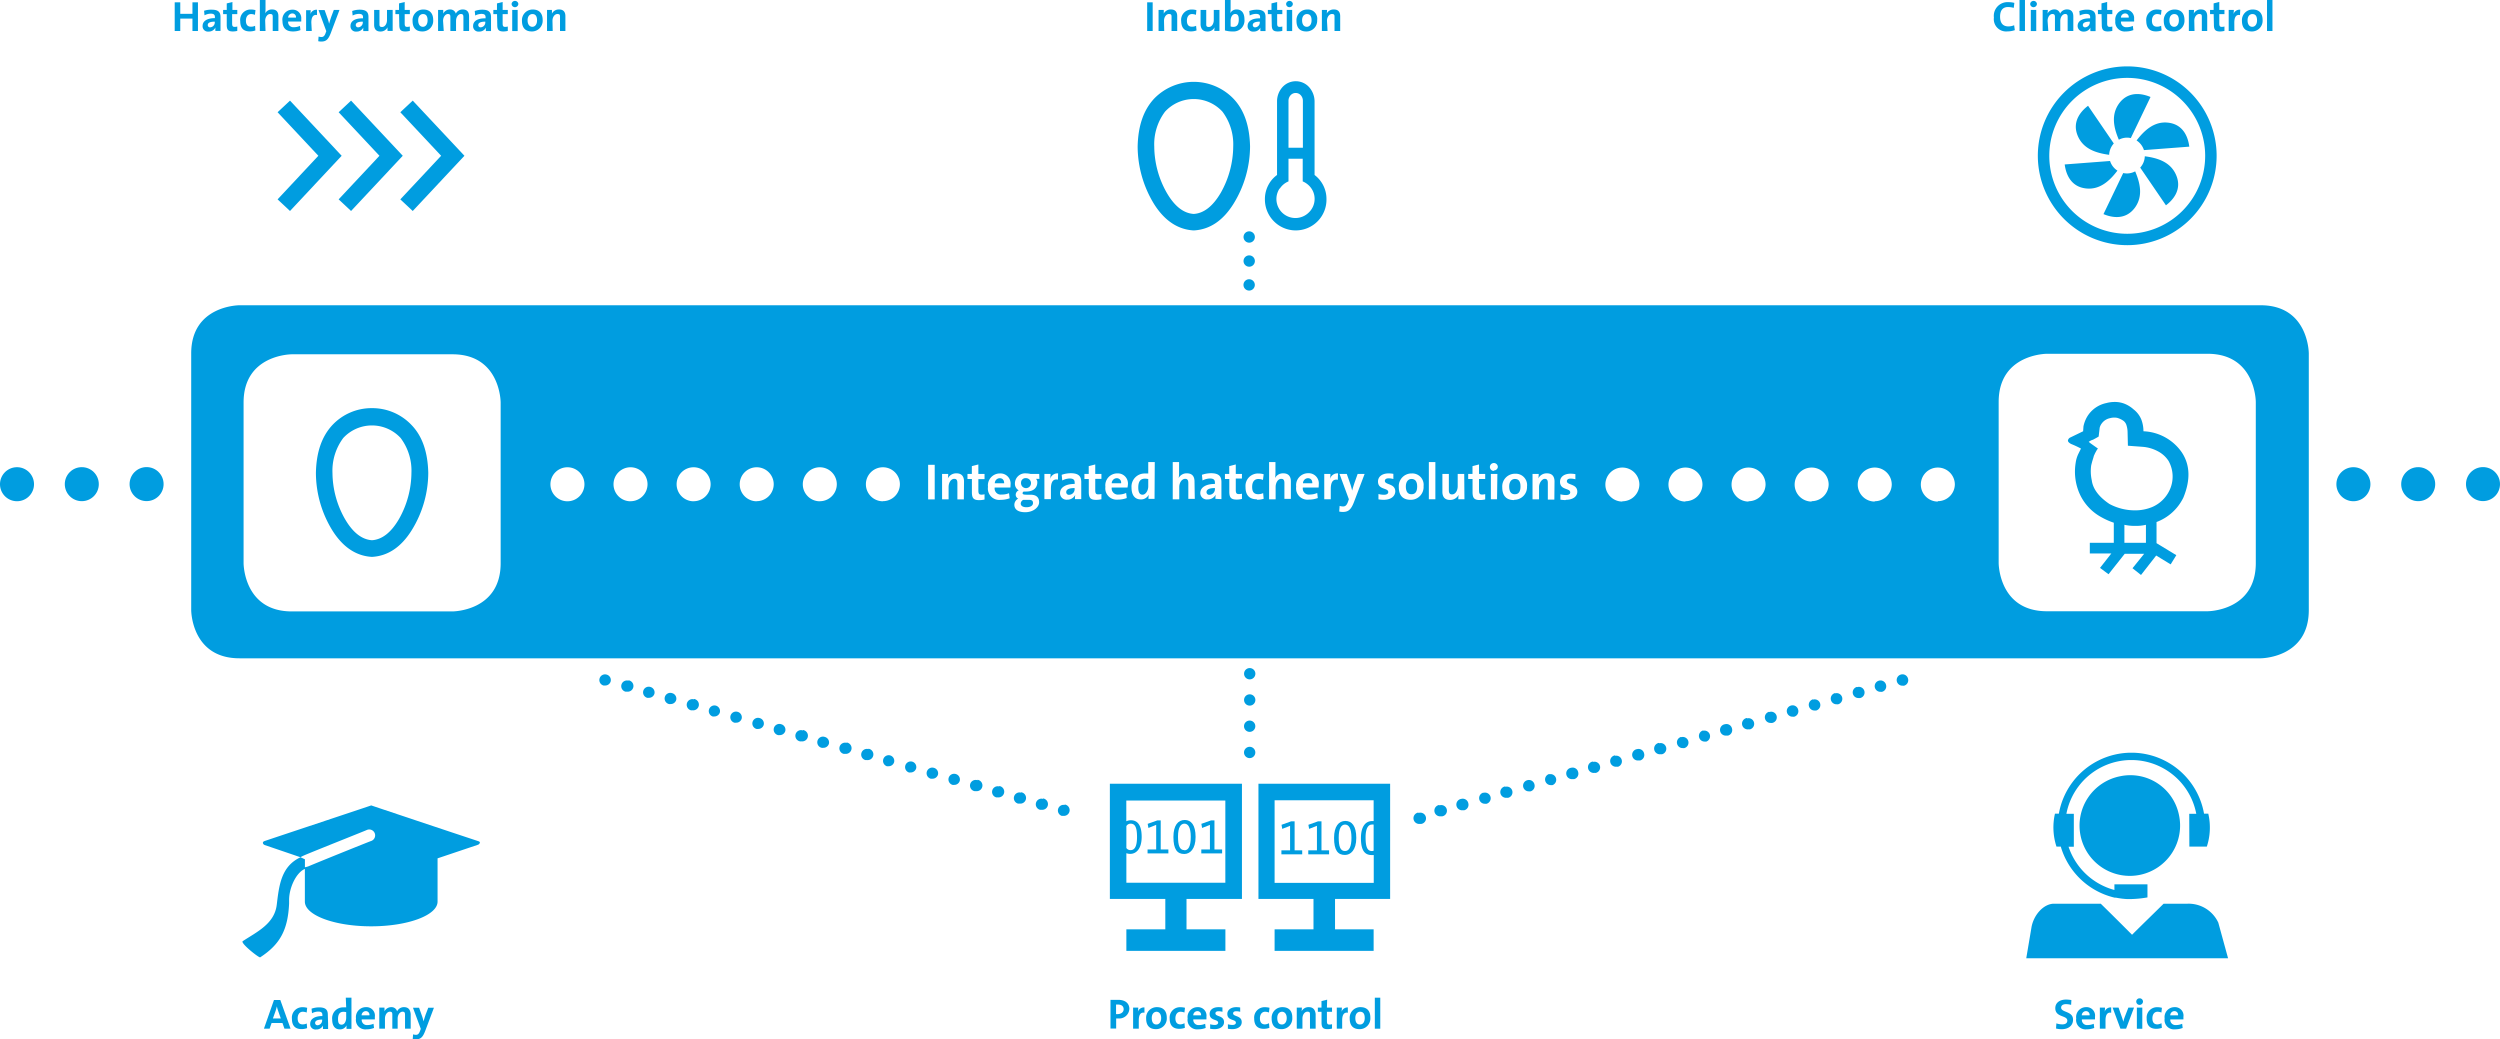 <svg xmlns="http://www.w3.org/2000/svg" viewBox="0 0 441.02 183.33"><defs><style>.cls-1{fill:#009de0;}</style></defs><g id="Vestigingen"><path class="cls-1" d="M184,140.93a1,1,0,0,0-1.24.69,1,1,0,0,0,.69,1.23.84.84,0,0,0,.27,0,1,1,0,0,0,.28-2Z"/><path class="cls-1" d="M44.05,5.54a2.89,2.89,0,0,0,1-.17L45,4.55a1.61,1.61,0,0,1-.74.16c-.63,0-.88-.43-.88-1.07s.31-1.16.91-1.16a1.87,1.87,0,0,1,.68.14l.1-.83a2.81,2.81,0,0,0-.77-.11,1.83,1.83,0,0,0-1.92,2.06C42.38,5,43,5.54,44.05,5.54Z"/><path class="cls-1" d="M46.78,3.67c0-.65.39-1.2.87-1.2s.46.23.46.62V5.47h1V2.86c0-.66-.27-1.19-1.1-1.19a1.32,1.32,0,0,0-1.23.69h0a3.74,3.74,0,0,0,.06-.75V0h-1V5.47h1Z"/><path class="cls-1" d="M53.39,180.71c-.64,0-.88-.43-.88-1.07s.3-1.16.91-1.16a1.92,1.92,0,0,1,.68.14l.09-.83a2.79,2.79,0,0,0-.76-.11,1.84,1.84,0,0,0-1.93,2.06c0,1.26.65,1.8,1.68,1.8a2.89,2.89,0,0,0,1-.17l-.07-.82A1.64,1.64,0,0,1,53.39,180.71Z"/><path class="cls-1" d="M48.33,176.41l-1.77,5.06h1l.35-1h1.92l.35,1h1.08l-1.81-5.06Zm-.19,3.26.46-1.29c.1-.3.18-.59.24-.85h0a6.15,6.15,0,0,0,.23.81l.47,1.33Z"/><path class="cls-1" d="M51.69,5.55A3.58,3.58,0,0,0,53,5.31l-.09-.74a2.62,2.62,0,0,1-1.08.23.91.91,0,0,1-1-1h2.31a3.34,3.34,0,0,0,0-.43,1.49,1.49,0,0,0-1.57-1.66,1.74,1.74,0,0,0-1.74,2C49.85,5,50.5,5.55,51.69,5.55Zm-.13-3.18a.64.64,0,0,1,.65.74H50.83A.75.75,0,0,1,51.56,2.37Z"/><path class="cls-1" d="M3,82.42a3,3,0,1,0,3,3A3,3,0,0,0,3,82.42Z"/><path class="cls-1" d="M35.74,4.57a.94.94,0,0,0,1.06,1A1.27,1.27,0,0,0,38,4.84h0a4.16,4.16,0,0,0,0,.62h.9c0-.3,0-.65,0-1V3c0-.81-.34-1.29-1.54-1.29A3.9,3.9,0,0,0,36,1.9l.08.8a2.41,2.41,0,0,1,1.1-.29c.54,0,.73.2.73.59v.2C36.62,3.2,35.74,3.67,35.74,4.57Zm2.15-.66a.86.86,0,0,1-.8.91.39.39,0,0,1-.44-.4c0-.3.23-.6,1.24-.6Z"/><circle class="cls-1" cx="14.43" cy="85.41" r="3"/><path class="cls-1" d="M57.83,179c0-.81-.34-1.29-1.54-1.29a3.9,3.9,0,0,0-1.33.23l.08.8a2.47,2.47,0,0,1,1.1-.29c.54,0,.73.2.73.59v.2c-1.27,0-2.15.47-2.15,1.37a.94.94,0,0,0,1.06,1,1.27,1.27,0,0,0,1.2-.71h0a4.16,4.16,0,0,0,0,.62h.9c0-.3,0-.65,0-.95Zm-1,.95a.86.86,0,0,1-.79.91.4.4,0,0,1-.45-.4c0-.3.23-.6,1.24-.6Z"/><circle class="cls-1" cx="25.86" cy="85.4" r="3"/><path class="cls-1" d="M187.82,142a1,1,0,0,0-.54,1.92.84.84,0,0,0,.27,0,1,1,0,0,0,.27-2Z"/><polygon class="cls-1" points="33.95 5.47 34.92 5.47 34.92 0.41 33.95 0.41 33.95 2.44 31.8 2.44 31.8 0.41 30.82 0.41 30.82 5.47 31.8 5.47 31.8 3.28 33.95 3.28 33.95 5.47"/><path class="cls-1" d="M180.13,139.83a1,1,0,1,0-.55,1.93,1.33,1.33,0,0,0,.28,0,1,1,0,0,0,.27-2Z"/><path class="cls-1" d="M40,4.38c0,.87.25,1.17,1.08,1.17a3.33,3.33,0,0,0,.78-.1V4.68a1.78,1.78,0,0,1-.47.06c-.33,0-.44-.13-.44-.61V2.49h.91V1.75H41V.35L40,.6V1.75h-.64v.74H40Z"/><path class="cls-1" d="M114.72,121.18a1,1,0,0,0-1.24.69,1,1,0,0,0,.69,1.23.9.9,0,0,0,.28,0,1,1,0,0,0,1-.73A1,1,0,0,0,114.72,121.18Z"/><path class="cls-1" d="M118.57,122.28a1,1,0,1,0-.55,1.92.84.84,0,0,0,.27,0,1,1,0,0,0,1-.73A1,1,0,0,0,118.57,122.28Z"/><path class="cls-1" d="M153.2,132.15a1,1,0,1,0-.55,1.93l.27,0a1,1,0,0,0,.28-2Z"/><path class="cls-1" d="M122.42,123.37a1,1,0,1,0-.55,1.93,1.26,1.26,0,0,0,.27,0,1,1,0,0,0,.28-2Z"/><path class="cls-1" d="M110.87,120.08a1,1,0,0,0-.55,1.93l.28,0a1,1,0,0,0,.27-2Z"/><path class="cls-1" d="M141.65,128.86a1,1,0,1,0-.54,1.92.84.84,0,0,0,.27,0,1,1,0,0,0,.27-2Z"/><path class="cls-1" d="M157,133.25a1,1,0,0,0-.55,1.92,1,1,0,0,0,.28,0,1,1,0,0,0,1-.72A1,1,0,0,0,157,133.25Z"/><path class="cls-1" d="M134,126.67a1,1,0,0,0-1.24.68,1,1,0,0,0,.69,1.24,1.26,1.26,0,0,0,.28,0,1,1,0,0,0,1-.73A1,1,0,0,0,134,126.67Z"/><path class="cls-1" d="M149.35,131.05a1,1,0,1,0-.55,1.93,1.26,1.26,0,0,0,.28,0,1,1,0,0,0,.27-2Z"/><path class="cls-1" d="M137.81,127.76a1,1,0,1,0-.55,1.92.84.84,0,0,0,.27,0,1,1,0,0,0,1-.72A1,1,0,0,0,137.81,127.76Z"/><path class="cls-1" d="M130.11,125.57a1,1,0,0,0-1.24.69,1,1,0,0,0,.69,1.23.9.9,0,0,0,.28,0,1,1,0,0,0,1-.73A1,1,0,0,0,130.11,125.57Z"/><path class="cls-1" d="M145.5,130a1,1,0,1,0-.55,1.92.9.9,0,0,0,.28,0,1,1,0,0,0,1-.73A1,1,0,0,0,145.5,130Z"/><path class="cls-1" d="M64.55,177.67a1.75,1.75,0,0,0-1.75,2,1.66,1.66,0,0,0,1.85,1.91,3.61,3.61,0,0,0,1.33-.24l-.09-.74a2.65,2.65,0,0,1-1.08.23.91.91,0,0,1-1-1h2.31a3.34,3.34,0,0,0,0-.43A1.49,1.49,0,0,0,64.55,177.67Zm-.76,1.44a.75.75,0,0,1,.73-.74.64.64,0,0,1,.65.74Z"/><path class="cls-1" d="M71.26,177.67a1.32,1.32,0,0,0-1.21.74,1,1,0,0,0-1-.74,1.35,1.35,0,0,0-1.23.74h0a5.42,5.42,0,0,0,0-.66h-.91v3.72h1v-1.78c0-.7.41-1.22.86-1.22s.44.27.44.64v2.36h.94v-1.78c0-.73.44-1.22.86-1.22s.44.24.44.64v2.36h1v-2.56C72.38,178.06,72,177.67,71.26,177.67Z"/><path class="cls-1" d="M176.28,138.74a1,1,0,0,0-1.23.68,1,1,0,0,0,.68,1.24,1,1,0,0,0,.28,0,1,1,0,0,0,.27-2Z"/><path class="cls-1" d="M160.89,134.35a1,1,0,0,0-.55,1.92,1,1,0,0,0,.28,0,1,1,0,0,0,1-.73A1,1,0,0,0,160.89,134.35Z"/><path class="cls-1" d="M61.07,177.71a3.71,3.71,0,0,0-.47,0,1.92,1.92,0,0,0-2,2.13c0,1.07.45,1.75,1.35,1.75a1.25,1.25,0,0,0,1.18-.71h0a4.69,4.69,0,0,0,0,.62H62V176h-1Zm0,1.83c0,.64-.3,1.22-.8,1.22s-.64-.36-.64-1c0-.93.39-1.27.94-1.27a2.2,2.2,0,0,1,.5.06Z"/><path class="cls-1" d="M172.44,137.64a1,1,0,1,0-.55,1.92.84.84,0,0,0,.27,0,1,1,0,0,0,.28-2Z"/><path class="cls-1" d="M168.59,136.54a1,1,0,0,0-1.24.69,1,1,0,0,0,.69,1.23.84.84,0,0,0,.27,0,1,1,0,0,0,1-.72A1,1,0,0,0,168.59,136.54Z"/><path class="cls-1" d="M107,119a1,1,0,0,0-1.23.69,1,1,0,0,0,.69,1.24,1.26,1.26,0,0,0,.27,0,1,1,0,0,0,1-.73A1,1,0,0,0,107,119Z"/><path class="cls-1" d="M84.38,148.39c-4-1.32-18.94-6.31-18.89-6.31s-14.69,4.9-18.8,6.28c-.53.18-.29.6,0,.71L53,151.22a7.52,7.52,0,0,1,.75-.37c2.68-1.12,11-4.42,11-4.45a1,1,0,1,1,.77,1.94c-.08,0-8.35,3.33-11,4.44a3.19,3.19,0,0,1-.73.21v-1.4c-.35-.16-.32-.16-.78-.36-3.44,1.61-3.78,5-4.19,8.39s-3.57,4.8-6,6.41c-.48.32,2.9,3,3.08,2.85,3.48-2.27,4.89-4.8,5.1-9.5,0-.23,0-.44,0-.62,0-2.14,1.23-4.81,2.78-5.48v5.77c0,2.41,5.24,4.36,11.7,4.36s11.71-1.95,11.71-4.36v-7.63L84.38,149S85,148.59,84.38,148.39Z"/><path class="cls-1" d="M75.08,179c-.12.36-.28.85-.36,1.19h0c-.08-.34-.18-.71-.29-1l-.5-1.42H72.85l1.38,3.73-.13.36c-.2.55-.41.69-.72.69a1.75,1.75,0,0,1-.51-.08l-.06.82a2.31,2.31,0,0,0,.52.06c.86,0,1.25-.35,1.69-1.51l1.53-4.07h-1Z"/><path class="cls-1" d="M164.74,135.45a1,1,0,0,0-1.24.68,1,1,0,0,0,.69,1.24,1.26,1.26,0,0,0,.28,0,1,1,0,0,0,1-.73A1,1,0,0,0,164.74,135.45Z"/><path class="cls-1" d="M126.26,124.47a1,1,0,0,0-.55,1.92,1,1,0,0,0,.28,0,1,1,0,0,0,1-.72A1,1,0,0,0,126.26,124.47Z"/><path class="cls-1" d="M375.26,43.25a15.77,15.77,0,1,0-15.77-15.77A15.79,15.79,0,0,0,375.26,43.25Zm0-29.51a13.75,13.75,0,1,1-13.75,13.74A13.76,13.76,0,0,1,375.26,13.74Z"/><rect class="cls-1" x="358.25" y="1.75" width="0.96" height="3.73"/><path class="cls-1" d="M358.73,1.27a.6.6,0,0,0,.6-.59.6.6,0,0,0-1.19,0A.59.59,0,0,0,358.73,1.27Z"/><path class="cls-1" d="M373.53,30.1a3.17,3.17,0,0,1-1.3-1.7l-8,.61c.13,1,.67,3.94,3.83,4.24C370.44,33.48,372.16,31.91,373.53,30.1Z"/><path class="cls-1" d="M372.07,27.31a3.19,3.19,0,0,1,.82-2l-4.54-6.65c-.81.61-3.07,2.55-1.76,5.44C367.6,26.32,369.82,27,372.07,27.31Z"/><path class="cls-1" d="M375.22,24.28a3,3,0,0,1,.67.08l3.48-7.25c-.93-.39-3.74-1.39-5.59,1.2-1.4,2-.89,4.25,0,6.34A3.13,3.13,0,0,1,375.22,24.28Z"/><path class="cls-1" d="M227.47,1.27a.6.6,0,0,0,.6-.59.6.6,0,0,0-1.19,0A.59.59,0,0,0,227.47,1.27Z"/><rect class="cls-1" x="356.26" width="0.96" height="5.47"/><rect class="cls-1" x="226.99" y="1.75" width="0.96" height="3.73"/><path class="cls-1" d="M230.45,5.55a1.89,1.89,0,0,0,1.91-2,1.63,1.63,0,0,0-1.74-1.87,1.87,1.87,0,0,0-1.91,2C228.71,5,229.39,5.55,230.45,5.55Zm.1-3.07c.56,0,.82.39.82,1.11s-.36,1.14-.84,1.14-.83-.39-.83-1.15S230.12,2.48,230.55,2.48Z"/><path class="cls-1" d="M224.35,4.38c0,.87.25,1.17,1.08,1.17a3.33,3.33,0,0,0,.78-.1V4.68a1.78,1.78,0,0,1-.47.06c-.33,0-.44-.13-.44-.61V2.49h.91V1.75h-.91V.35l-1,.25V1.75h-.64v.74h.65Z"/><path class="cls-1" d="M354.12,5.54a4.13,4.13,0,0,0,1.31-.22l-.12-.87a2.64,2.64,0,0,1-1,.21c-1,0-1.48-.62-1.48-1.72s.47-1.7,1.41-1.7a3.87,3.87,0,0,1,1,.15l.11-.88a4.18,4.18,0,0,0-1.07-.13,2.42,2.42,0,0,0-2.54,2.72A2.17,2.17,0,0,0,354.12,5.54Z"/><path class="cls-1" d="M234.09,3.67c0-.65.38-1.2.87-1.2s.46.23.46.62V5.47h1V2.86c0-.66-.27-1.19-1.11-1.19a1.36,1.36,0,0,0-1.27.74h0a4,4,0,0,0,.06-.66h-.91V5.47h1Z"/><path class="cls-1" d="M376.91,24.78a3.17,3.17,0,0,1,1.3,1.7l8-.61c-.13-1-.67-3.94-3.83-4.24C380,21.4,378.28,23,376.91,24.78Z"/><path class="cls-1" d="M390.55,4.38c0,.87.26,1.17,1.08,1.17a3.33,3.33,0,0,0,.78-.1V4.68a1.78,1.78,0,0,1-.47.06c-.33,0-.44-.14-.44-.62V2.49h.91V1.75h-.91V.34l-1,.26V1.75h-.63v.74h.64Z"/><path class="cls-1" d="M387.09,3.67c0-.65.38-1.2.87-1.2s.46.23.46.62V5.47h.95V2.86c0-.66-.27-1.2-1.11-1.2a1.37,1.37,0,0,0-1.27.75h0a5.28,5.28,0,0,0,.05-.66h-.91V5.47h1Z"/><path class="cls-1" d="M394.15,4c0-1,.34-1.48,1-1.34l.05-.95A1.14,1.14,0,0,0,394,2.5h0a6,6,0,0,0,.07-.75h-.91V5.47h1Z"/><rect class="cls-1" x="399.92" width="0.96" height="5.47"/><path class="cls-1" d="M397.24,5.55a1.88,1.88,0,0,0,1.9-2c0-1.28-.68-1.87-1.73-1.87a1.87,1.87,0,0,0-1.91,2C395.5,5,396.18,5.55,397.24,5.55Zm.1-3.07c.56,0,.82.39.82,1.11s-.36,1.14-.84,1.14-.83-.39-.83-1.15S396.91,2.48,397.34,2.48Z"/><path class="cls-1" d="M378.36,27.57a3.12,3.12,0,0,1-.81,2l4.54,6.65c.81-.61,3.07-2.55,1.75-5.44C382.84,28.56,380.61,27.86,378.36,27.57Z"/><path class="cls-1" d="M383.45,5.55a1.89,1.89,0,0,0,1.91-2c0-1.28-.68-1.87-1.74-1.87a1.88,1.88,0,0,0-1.91,2C381.71,5,382.4,5.55,383.45,5.55Zm.1-3.07c.56,0,.82.39.82,1.11s-.36,1.14-.83,1.14-.84-.39-.84-1.15S383.12,2.48,383.55,2.48Z"/><path class="cls-1" d="M366.51,4.57a1,1,0,0,0,1.07,1,1.26,1.26,0,0,0,1.19-.71h0a4.35,4.35,0,0,0,0,.63h.91c0-.3,0-.65,0-1V3c0-.81-.33-1.3-1.53-1.3a4,4,0,0,0-1.34.24l.08.8a2.48,2.48,0,0,1,1.11-.29c.54,0,.72.2.72.59v.2C367.4,3.2,366.51,3.67,366.51,4.57Zm2.15-.66a.87.87,0,0,1-.79.91.39.39,0,0,1-.44-.4c0-.3.22-.6,1.23-.6Z"/><path class="cls-1" d="M361.21,3.69c0-.7.41-1.22.85-1.22s.45.27.45.64V5.47h.94V3.69c0-.73.44-1.22.86-1.22s.44.24.44.64V5.47h1V2.91c0-.85-.4-1.25-1.12-1.25a1.32,1.32,0,0,0-1.21.75,1,1,0,0,0-1-.75,1.34,1.34,0,0,0-1.23.75h0a4,4,0,0,0,.06-.66h-.91V5.47h1Z"/><path class="cls-1" d="M380.32,5.54a2.93,2.93,0,0,0,1-.17l-.08-.82a1.6,1.6,0,0,1-.73.16c-.64,0-.89-.44-.89-1.07s.31-1.16.92-1.16a1.82,1.82,0,0,1,.67.14l.1-.84a3.23,3.23,0,0,0-.76-.1,1.83,1.83,0,0,0-1.93,2.05C378.64,5,379.28,5.54,380.32,5.54Z"/><path class="cls-1" d="M375.22,30.6a3.71,3.71,0,0,1-.67-.07l-3.48,7.24c.93.39,3.74,1.39,5.59-1.2,1.4-2,.89-4.25,0-6.34A3.13,3.13,0,0,1,375.22,30.6Z"/><path class="cls-1" d="M370.77,4.38c0,.87.26,1.17,1.08,1.17a3.33,3.33,0,0,0,.78-.1V4.68a1.7,1.7,0,0,1-.46.06c-.33,0-.45-.14-.45-.62V2.49h.91V1.75h-.91V.34l-1,.26V1.75h-.63v.74h.64Z"/><path class="cls-1" d="M375,5.55a3.67,3.67,0,0,0,1.34-.24l-.09-.74a2.66,2.66,0,0,1-1.09.23.91.91,0,0,1-1-1h2.31a2.17,2.17,0,0,0,0-.43,1.49,1.49,0,0,0-1.56-1.67,1.76,1.76,0,0,0-1.75,2A1.66,1.66,0,0,0,375,5.55Zm-.12-3.18a.63.63,0,0,1,.64.74h-1.37A.74.74,0,0,1,374.87,2.37Z"/><path class="cls-1" d="M90.84,1.27a.6.6,0,0,0,.6-.59.6.6,0,0,0-1.19,0A.59.59,0,0,0,90.84,1.27Z"/><polygon class="cls-1" points="71.05 27.48 61.93 17.75 59.74 19.8 66.94 27.48 59.74 35.17 61.93 37.22 71.05 27.48"/><polygon class="cls-1" points="51.16 37.22 60.27 27.48 51.16 17.75 48.97 19.8 56.16 27.48 48.97 35.17 51.16 37.22"/><path class="cls-1" d="M83.46,4.57a.94.94,0,0,0,1.06,1,1.27,1.27,0,0,0,1.2-.71h0a4.16,4.16,0,0,0,0,.62h.9c0-.3,0-.65,0-1V3c0-.81-.34-1.29-1.54-1.29a3.9,3.9,0,0,0-1.33.23l.08.8a2.47,2.47,0,0,1,1.1-.29c.54,0,.73.2.73.59v.2C84.34,3.2,83.46,3.67,83.46,4.57Zm2.15-.66a.86.86,0,0,1-.79.91.4.4,0,0,1-.45-.4c0-.3.23-.6,1.24-.6Z"/><path class="cls-1" d="M78.16,3.69c0-.7.41-1.22.85-1.22s.44.27.44.64V5.47h1V3.69c0-.73.43-1.22.85-1.22s.45.24.45.64V5.47h1V2.91c0-.85-.4-1.24-1.12-1.24a1.34,1.34,0,0,0-1.22.74,1,1,0,0,0-1-.74,1.33,1.33,0,0,0-1.23.74h0a4,4,0,0,0,0-.66h-.9V5.47h1Z"/><rect class="cls-1" x="90.36" y="1.75" width="0.96" height="3.73"/><path class="cls-1" d="M87.72,4.38c0,.87.25,1.17,1.08,1.17a3.33,3.33,0,0,0,.78-.1V4.68a1.78,1.78,0,0,1-.47.06c-.33,0-.44-.13-.44-.61V2.49h.91V1.75h-.91V.35l-1,.25V1.75h-.64v.74h.65Z"/><path class="cls-1" d="M56.71,6.53a1.81,1.81,0,0,1-.51-.08l-.06.82a2.33,2.33,0,0,0,.53.06c.85,0,1.24-.35,1.69-1.51l1.53-4.07h-1L58.42,3c-.12.36-.28.85-.36,1.19h0c-.08-.34-.18-.71-.29-1l-.51-1.42H56.19l1.37,3.73-.13.36C57.24,6.39,57,6.53,56.71,6.53Z"/><path class="cls-1" d="M61.83,4.57a.94.94,0,0,0,1.06,1,1.27,1.27,0,0,0,1.2-.71h0a4.16,4.16,0,0,0,0,.62H65c0-.3,0-.65,0-1V3c0-.81-.34-1.29-1.54-1.29a3.9,3.9,0,0,0-1.33.23l.08.8a2.47,2.47,0,0,1,1.1-.29c.54,0,.73.2.73.59v.2C62.71,3.2,61.83,3.67,61.83,4.57ZM64,3.91a.86.86,0,0,1-.79.91.4.4,0,0,1-.45-.4c0-.3.23-.6,1.24-.6Z"/><path class="cls-1" d="M54.92,4c0-1,.35-1.48,1-1.34l0-.94a1.12,1.12,0,0,0-1.18.83h0a4.44,4.44,0,0,0,.07-.75H54V5.47h1Z"/><path class="cls-1" d="M67.1,5.56a1.36,1.36,0,0,0,1.27-.75h0a3.7,3.7,0,0,0,0,.65h.9V1.75h-1v1.8c0,.65-.37,1.21-.86,1.21s-.47-.24-.47-.63V1.75H66V4.37C66,5,66.26,5.56,67.1,5.56Z"/><path class="cls-1" d="M224.69,39A5.42,5.42,0,0,0,234,35.15a5.29,5.29,0,0,0-2.1-4.28v-13a3.82,3.82,0,0,0-.94-2.47,3.17,3.17,0,0,0-4.75,0,3.76,3.76,0,0,0-.93,2.47v13a5.1,5.1,0,0,0-1.57,1.85,5.3,5.3,0,0,0-.57,2.43A5.45,5.45,0,0,0,224.69,39Zm2.61-21.2a1.45,1.45,0,0,1,.42-1.05,1.21,1.21,0,0,1,1.7,0,1.45,1.45,0,0,1,.42,1.05v8.26H227.3Zm-1.54,15.48A3.35,3.35,0,0,1,227.3,32V28h2.51V32a3.51,3.51,0,0,1,1.52,1.23,3.22,3.22,0,0,1,.58,1.88,3.31,3.31,0,0,1-1,2.35,3.36,3.36,0,0,1-2.39,1,3.35,3.35,0,0,1-2.78-5.22Z"/><polygon class="cls-1" points="81.93 27.48 72.81 17.75 70.62 19.8 77.82 27.48 70.62 35.17 72.81 37.22 81.93 27.48"/><path class="cls-1" d="M74.52,5.55a1.88,1.88,0,0,0,1.9-2c0-1.28-.68-1.87-1.74-1.87a1.87,1.87,0,0,0-1.9,2C72.78,5,73.46,5.55,74.52,5.55Zm.1-3.07c.56,0,.81.39.81,1.11s-.36,1.14-.83,1.14-.83-.39-.83-1.15S74.19,2.48,74.62,2.48Z"/><path class="cls-1" d="M70.44,4.38c0,.87.25,1.17,1.08,1.17a3.33,3.33,0,0,0,.78-.1V4.68a1.78,1.78,0,0,1-.47.06c-.33,0-.44-.13-.44-.61V2.49h.91V1.75h-.91V.35l-1,.25V1.75h-.64v.74h.65Z"/><path class="cls-1" d="M220.37,40.81a1,1,0,0,0,0,2h0a1,1,0,0,0,1-1A1,1,0,0,0,220.37,40.81Z"/><path class="cls-1" d="M219.36,50.26a1,1,0,0,0,1,1h0a1,1,0,0,0,1-1,1,1,0,0,0-2,0Z"/><path class="cls-1" d="M219.53,3.42c0-1.1-.48-1.75-1.37-1.75a1.21,1.21,0,0,0-1.13.66h0a5.37,5.37,0,0,0,.06-.72V0h-1V5.37a4.86,4.86,0,0,0,1.38.18A1.93,1.93,0,0,0,219.53,3.42Zm-2.44.25c0-.63.3-1.2.8-1.2s.64.35.64,1c0,.92-.4,1.27-.94,1.27a1.67,1.67,0,0,1-.5-.07Z"/><path class="cls-1" d="M220.37,45.05a1,1,0,0,0,0,2h0a1,1,0,0,0,1-1A1,1,0,0,0,220.37,45.05Z"/><path class="cls-1" d="M93.82,5.55a1.89,1.89,0,0,0,1.91-2c0-1.28-.68-1.87-1.74-1.87a1.88,1.88,0,0,0-1.91,2C92.08,5,92.77,5.55,93.82,5.55Zm.1-3.07c.56,0,.82.39.82,1.11s-.36,1.14-.83,1.14-.84-.39-.84-1.15S93.49,2.48,93.92,2.48Z"/><path class="cls-1" d="M213,5.56a1.35,1.35,0,0,0,1.27-.75h0a3.7,3.7,0,0,0-.05.65h.9V1.75h-1v1.8c0,.65-.37,1.21-.86,1.21s-.47-.24-.47-.63V1.75h-1V4.37C211.85,5,212.12,5.56,213,5.56Z"/><path class="cls-1" d="M220.09,4.57a.94.94,0,0,0,1.06,1,1.27,1.27,0,0,0,1.2-.71h0a4.16,4.16,0,0,0,0,.62h.9c0-.3,0-.65,0-1V3c0-.81-.34-1.29-1.54-1.29a3.9,3.9,0,0,0-1.33.23l.08.8a2.41,2.41,0,0,1,1.1-.29c.54,0,.73.2.73.59v.2C221,3.2,220.09,3.67,220.09,4.57Zm2.15-.66a.86.86,0,0,1-.8.91.39.39,0,0,1-.44-.4c0-.3.23-.6,1.24-.6Z"/><path class="cls-1" d="M97.46,3.67c0-.65.38-1.2.87-1.2s.46.23.46.62V5.47h.95V2.86c0-.66-.27-1.19-1.11-1.19a1.36,1.36,0,0,0-1.27.74h0a5.28,5.28,0,0,0,0-.66H96.5V5.47h1Z"/><path class="cls-1" d="M210.59,40.65c2.81-.15,5.15-1.72,7-4.68a19.39,19.39,0,0,0,2.93-10.13c-.08-3.67-1.06-6.47-2.93-8.43a9.73,9.73,0,0,0-14,0c-1.85,2-2.82,4.76-2.9,8.43A19.56,19.56,0,0,0,203.59,36C205.44,38.93,207.78,40.5,210.59,40.65ZM205.52,19.7a6.87,6.87,0,0,1,10.13,0,9.57,9.57,0,0,1,1.9,6.14A16.83,16.83,0,0,1,215.36,34q-2.09,3.57-4.77,3.74-2.7-.16-4.77-3.74a16.72,16.72,0,0,1-2.2-8.14A9.57,9.57,0,0,1,205.52,19.7Z"/><path class="cls-1" d="M205.34,3.67c0-.65.39-1.2.87-1.2s.46.23.46.62V5.47h1V2.86c0-.66-.27-1.19-1.11-1.19a1.37,1.37,0,0,0-1.27.74h0a5.28,5.28,0,0,0,0-.66h-.91V5.47h1Z"/><path class="cls-1" d="M210.08,5.54a2.89,2.89,0,0,0,1-.17L211,4.55a1.64,1.64,0,0,1-.74.16c-.64,0-.88-.43-.88-1.07s.3-1.16.91-1.16a1.92,1.92,0,0,1,.68.14l.09-.83a2.79,2.79,0,0,0-.76-.11,1.84,1.84,0,0,0-1.93,2.06C208.4,5,209.05,5.54,210.08,5.54Z"/><rect class="cls-1" x="202.37" y="0.41" width="0.97" height="5.06"/><rect class="cls-1" x="376.96" y="177.75" width="0.96" height="3.73"/><path class="cls-1" d="M363.6,177.75c0-.36.29-.61.85-.61a3.45,3.45,0,0,1,.91.13l.05-.85a5.84,5.84,0,0,0-.91-.09c-1.22,0-1.93.62-1.93,1.52,0,1.67,2.12,1.22,2.12,2.19,0,.47-.38.67-.88.67a3.39,3.39,0,0,1-1.05-.18l-.06.91a4.22,4.22,0,0,0,1,.12c1.25,0,2-.7,2-1.65C365.73,178.32,363.6,178.66,363.6,177.75Z"/><path class="cls-1" d="M371.27,178.5h0a4.53,4.53,0,0,0,.07-.75h-.91v3.72h1V180c0-1,.35-1.48,1-1.34l0-.94A1.11,1.11,0,0,0,371.27,178.5Z"/><path class="cls-1" d="M368,177.67a1.75,1.75,0,0,0-1.74,2,1.66,1.66,0,0,0,1.84,1.91,3.67,3.67,0,0,0,1.34-.24l-.09-.74a2.7,2.7,0,0,1-1.09.23.91.91,0,0,1-1-1h2.31a3.34,3.34,0,0,0,0-.43A1.49,1.49,0,0,0,368,177.67Zm-.76,1.44a.76.76,0,0,1,.73-.74.64.64,0,0,1,.65.74Z"/><path class="cls-1" d="M385.73,159.43h-4.06c-1.08,1.08-3.86,3.77-5.56,5.47-1.24-1.25-4-4-5.52-5.48h-8.24c-1.84,0-3.65,2-4,4.29l-.9,5.33h35.6l-1.72-6.27A5.77,5.77,0,0,0,385.73,159.43Z"/><path class="cls-1" d="M377.44,176.11a.58.58,0,0,0-.59.57.59.59,0,0,0,.59.59.6.6,0,0,0,.6-.59A.58.58,0,0,0,377.44,176.11Z"/><path class="cls-1" d="M383.61,177.67a1.75,1.75,0,0,0-1.75,2,1.66,1.66,0,0,0,1.84,1.91,3.67,3.67,0,0,0,1.34-.24l-.09-.74a2.66,2.66,0,0,1-1.09.23.91.91,0,0,1-1-1h2.31a3.34,3.34,0,0,0,0-.43A1.49,1.49,0,0,0,383.61,177.67Zm-.76,1.44a.74.74,0,0,1,.73-.74.63.63,0,0,1,.64.74Z"/><path class="cls-1" d="M380.58,180.71c-.64,0-.88-.43-.88-1.07s.3-1.16.91-1.16a1.92,1.92,0,0,1,.68.14l.09-.83a2.79,2.79,0,0,0-.76-.11,1.83,1.83,0,0,0-1.93,2c0,1.27.65,1.81,1.68,1.81a2.89,2.89,0,0,0,1-.17l-.07-.82A1.64,1.64,0,0,1,380.58,180.71Z"/><path class="cls-1" d="M374.8,179.46a7.84,7.84,0,0,0-.23.79h0c-.07-.27-.16-.57-.25-.82l-.59-1.68h-1.05l1.38,3.72h1l1.4-3.72h-1Z"/><path class="cls-1" d="M331.44,120.08a1,1,0,0,0-.69,1.23,1,1,0,0,0,1,.73.84.84,0,0,0,.27,0,1,1,0,0,0,.69-1.23A1,1,0,0,0,331.44,120.08Z"/><path class="cls-1" d="M335.32,119a1,1,0,0,0-.69,1.24,1,1,0,0,0,1,.72,1.24,1.24,0,0,0,.27,0,1,1,0,0,0,.69-1.24A1,1,0,0,0,335.32,119Z"/><path class="cls-1" d="M304.3,127.76a1,1,0,0,0,.27,2,.9.9,0,0,0,.28,0,1,1,0,0,0,.69-1.23A1,1,0,0,0,304.3,127.76Z"/><path class="cls-1" d="M308.18,126.66a1,1,0,0,0,.27,2,1.26,1.26,0,0,0,.27,0,1,1,0,0,0-.54-1.93Z"/><path class="cls-1" d="M312.06,125.57a1,1,0,0,0-.69,1.23,1,1,0,0,0,1,.73.84.84,0,0,0,.27,0,1,1,0,1,0-.54-1.92Z"/><path class="cls-1" d="M300.43,128.86a1,1,0,0,0-.69,1.23,1,1,0,0,0,1,.73.84.84,0,0,0,.27,0,1,1,0,0,0-.54-1.92Z"/><path class="cls-1" d="M327.56,121.18a1,1,0,0,0-.69,1.23,1,1,0,0,0,1,.73.9.9,0,0,0,.28,0,1,1,0,1,0-.55-1.92Z"/><path class="cls-1" d="M315.93,124.47a1,1,0,0,0-.69,1.23,1,1,0,0,0,1,.73.9.9,0,0,0,.28,0,1,1,0,0,0,.69-1.23A1,1,0,0,0,315.93,124.47Z"/><path class="cls-1" d="M323.69,122.27a1,1,0,0,0-.69,1.24,1,1,0,0,0,1,.73,1.26,1.26,0,0,0,.27,0,1,1,0,0,0-.54-1.93Z"/><path class="cls-1" d="M319.81,123.37a1,1,0,0,0-.69,1.24,1,1,0,0,0,1,.73,1.26,1.26,0,0,0,.27,0,1,1,0,0,0-.54-1.93Z"/><path class="cls-1" d="M180.07,88.82c0,.42.38.66,1,.66.76,0,1.16-.32,1.16-.74s-.22-.56-.71-.56h-1A.74.74,0,0,0,180.07,88.82Z"/><path class="cls-1" d="M249,84.49c-.51,0-1,.4-1,1.32s.34,1.38,1,1.38,1-.46,1-1.37S249.64,84.49,249,84.49Z"/><path class="cls-1" d="M267.23,84.49c-.51,0-1,.4-1,1.32s.34,1.38,1,1.38,1-.46,1-1.37S267.91,84.49,267.23,84.49Z"/><path class="cls-1" d="M230.73,84.36a.89.89,0,0,0-.87.89h1.64C231.52,84.69,231.22,84.36,230.73,84.36Z"/><path class="cls-1" d="M378.12,76.08a5.82,5.82,0,0,0-.37-2.06,4.34,4.34,0,0,0-1.37-1.8,5.31,5.31,0,0,0-1.46-.94,4.63,4.63,0,0,0-1.9-.37,5.57,5.57,0,0,0-1.43.19,5.17,5.17,0,0,0-3.37,2.36,5.63,5.63,0,0,0-.68,1.75l-.06.87-2.31,1.12a.7.7,0,0,0-.34.4c-.1.23.07.47.53.72a17.54,17.54,0,0,1,1.74.81l-.43.87a5.27,5.27,0,0,0-.5,1.62,9.66,9.66,0,0,0,.43,4.83,8.8,8.8,0,0,0,4.18,4.83,12.5,12.5,0,0,0,2.11.93v3.55h-4.23v1.87h3.8l-2,2.55,1.5,1.12,2.86-3.61h3.43l-2.06,2.55,1.5,1.19L380.37,98l2.55,1.56,1-1.62-3.49-2.12V92.09a8.64,8.64,0,0,0,4.73-4.3q1.93-4.68-.28-8A8.64,8.64,0,0,0,378.12,76.08Zm.44,19.68h-3.8V92.58a8.34,8.34,0,0,0,1.93.19,7.58,7.58,0,0,0,1.87-.19Zm4.11-9.16a6,6,0,0,1-3,2.84,7.79,7.79,0,0,1-3,.59,9.51,9.51,0,0,1-4.54-1.12Q369.29,87,369,84.7a7.31,7.31,0,0,1-.09-2.64l.18-.69.25-.81c0-.12.13-.33.25-.62l.31-.56.19-.25-1.31-.93-.31-.25a2.11,2.11,0,0,1,.75-.38l.68-.37.32-.19.18-1.55a2.09,2.09,0,0,1,.38-.78,2.39,2.39,0,0,1,1.43-.91,2.81,2.81,0,0,1,1.27-.06,3.6,3.6,0,0,1,1.16.56,1.57,1.57,0,0,1,.46.66,4.22,4.22,0,0,1,.22,1.21l.06,2.49,2.56.19a6.77,6.77,0,0,1,2.71.78,5,5,0,0,1,1.9,1.71A5.65,5.65,0,0,1,382.67,86.6Z"/><path class="cls-1" d="M212.84,86.81a.47.47,0,0,0,.53.48,1,1,0,0,0,.95-1.08V86.1C213.11,86.1,212.84,86.45,212.84,86.81Z"/><circle class="cls-1" cx="438.02" cy="85.4" r="3"/><path class="cls-1" d="M197.26,176.38c-.49,0-.94,0-1.36,0v5.06h1v-1.78h.33a1.79,1.79,0,0,0,2-1.75C199.19,177,198.51,176.38,197.26,176.38Zm-.1,2.52-.28,0v-1.69h.34c.66,0,1,.32,1,.83S197.76,178.89,197.16,178.9Z"/><circle class="cls-1" cx="426.59" cy="85.41" r="3"/><path class="cls-1" d="M415.16,82.42a3,3,0,1,0,3,3A3,3,0,0,0,415.16,82.42Z"/><path class="cls-1" d="M188.09,86.81a.47.47,0,0,0,.53.48,1,1,0,0,0,.95-1.08V86.1C188.36,86.1,188.09,86.45,188.09,86.81Z"/><path class="cls-1" d="M176.36,84.36a.89.89,0,0,0-.87.89h1.65C177.15,84.69,176.85,84.36,176.36,84.36Z"/><path class="cls-1" d="M65.62,72a9.47,9.47,0,0,0-7,3c-1.85,2-2.82,4.76-2.89,8.43a19.42,19.42,0,0,0,2.89,10.12q2.79,4.45,7,4.69,4.22-.24,7-4.69a19.36,19.36,0,0,0,2.93-10.12q-.12-5.51-2.93-8.43A9.53,9.53,0,0,0,65.62,72Zm4.77,19.55q-2.08,3.57-4.77,3.75-2.7-.18-4.77-3.75a16.71,16.71,0,0,1-2.2-8.13,9.64,9.64,0,0,1,1.9-6.15,6.89,6.89,0,0,1,10.13,0,9.58,9.58,0,0,1,1.9,6.15A16.82,16.82,0,0,1,70.39,91.55Z"/><path class="cls-1" d="M296.55,130a1,1,0,0,0-.69,1.24,1,1,0,0,0,1,.73.84.84,0,0,0,.27,0,1,1,0,0,0-.54-1.93Z"/><path class="cls-1" d="M374,136.94a8.87,8.87,0,1,0,10.37,6.75A8.75,8.75,0,0,0,374,136.94Z"/><path class="cls-1" d="M200.8,86c0,.84.24,1.27.76,1.27s1-.7,1-1.47V84.51a2.46,2.46,0,0,0-.6-.07C201.26,84.44,200.8,84.85,200.8,86Z"/><path class="cls-1" d="M197,84.36a.9.9,0,0,0-.88.89h1.65A.76.76,0,0,0,197,84.36Z"/><path class="cls-1" d="M386.22,149.35h3.08a10.77,10.77,0,0,0,.26-5.81h-.75a13,13,0,0,0-25.61,0h-.69a10.89,10.89,0,0,0,.27,5.81h.76a13,13,0,0,0,9.48,9h0l.23,0a13.44,13.44,0,0,0,1.92.25l.5,0,.34,0v0a18.86,18.86,0,0,0,2.82-.29V156H373V157a11.74,11.74,0,0,1-8.09-7.63h.93v-5.81h-1.31a11.66,11.66,0,0,1,22.91,0h-1.24Z"/><path class="cls-1" d="M181,84.35a.79.79,0,0,0-.88.81.88.88,0,1,0,.88-.81Z"/><path class="cls-1" d="M398.79,53.85H42.24s-8.51,0-8.51,8.5v45.28s0,8.5,8.51,8.5H398.79s8.5,0,8.5-8.5V62.35S407.29,53.85,398.79,53.85ZM88.32,99.36c0,8.5-8.5,8.5-8.5,8.5H51.47c-8.5,0-8.5-8.5-8.5-8.5V71c0-8.5,8.5-8.5,8.5-8.5H79.82c8.5,0,8.5,8.5,8.5,8.5ZM100.1,88.43a3,3,0,1,1,3-3A3,3,0,0,1,100.1,88.43Zm11.13,0a3,3,0,1,1,3-3A3,3,0,0,1,111.23,88.42Zm11.13,0a3,3,0,1,1,3-3A3,3,0,0,1,122.36,88.42Zm11.13,0a3,3,0,1,1,3-3A3,3,0,0,1,133.49,88.41Zm11.13,0a3,3,0,1,1,3-3A3,3,0,0,1,144.62,88.42Zm11.13,0a3,3,0,1,1,3-3A3,3,0,0,1,155.75,88.41Zm9.14-.33h-1.16V82h1.16Zm5.14,0h-1.14V85.22c0-.47-.12-.75-.55-.75-.58,0-1,.67-1,1.45v2.16h-1.15V83.61h1.08a4.34,4.34,0,0,1-.06.79h0a1.63,1.63,0,0,1,1.52-.9c1,0,1.33.65,1.33,1.43Zm3.65-3.58h-1.09v2c0,.58.14.74.53.74a2,2,0,0,0,.56-.07v.93a4.1,4.1,0,0,1-.94.11c-1,0-1.29-.36-1.29-1.4V84.5h-.78v-.89h.77V82.23l1.15-.3v1.68h1.09ZM178.24,86h-2.77a1.08,1.08,0,0,0,1.23,1.24A3.21,3.21,0,0,0,178,87l.11.9a4.68,4.68,0,0,1-1.6.28,2,2,0,0,1-2.22-2.28,2.11,2.11,0,0,1,2.1-2.38,1.79,1.79,0,0,1,1.88,2A3.37,3.37,0,0,1,178.24,86Zm5.12-1.52h-.6a.8.8,0,0,1,.23.59c0,1-.7,1.64-1.94,1.64a2.94,2.94,0,0,1-.44,0,.34.34,0,0,0-.22.28c0,.21.18.28.7.28h.69c1,0,1.53.45,1.53,1.32s-1,1.77-2.46,1.77c-1.18,0-1.91-.45-1.91-1.32a1.26,1.26,0,0,1,.68-1.08.75.75,0,0,1-.44-.69.86.86,0,0,1,.53-.77,1.34,1.34,0,0,1-.67-1.25,1.8,1.8,0,0,1,2-1.74,3.69,3.69,0,0,1,.78.1h1.51Zm3.27.13c-.83-.17-1.24.37-1.24,1.62v1.82h-1.15V83.61h1.09a5.25,5.25,0,0,1-.09.9h0a1.36,1.36,0,0,1,1.42-1Zm3,3.44a4.5,4.5,0,0,1,.05-.75h0a1.53,1.53,0,0,1-1.43.85A1.14,1.14,0,0,1,187,87c0-1.07,1.06-1.63,2.58-1.63v-.25c0-.46-.22-.71-.87-.71a3,3,0,0,0-1.32.35l-.1-1a4.91,4.91,0,0,1,1.6-.28c1.44,0,1.85.59,1.85,1.56v1.86c0,.36,0,.78,0,1.15Zm4.67-3.58h-1.09v2c0,.58.14.74.54.74a2,2,0,0,0,.55-.07v.93a4,4,0,0,1-.93.11c-1,0-1.3-.36-1.3-1.4V84.5h-.77v-.89h.76V82.23l1.15-.3v1.68h1.09ZM198.9,86h-2.78a1.09,1.09,0,0,0,1.24,1.24,3.16,3.16,0,0,0,1.3-.28l.11.9a4.64,4.64,0,0,1-1.6.28A2,2,0,0,1,195,85.89a2.11,2.11,0,0,1,2.09-2.38,1.79,1.79,0,0,1,1.88,2A5.11,5.11,0,0,1,198.9,86Zm4.77,2H202.6a4.84,4.84,0,0,1,.05-.74h0a1.5,1.5,0,0,1-1.41.84c-1.09,0-1.63-.82-1.63-2.09A2.31,2.31,0,0,1,202,83.53a3.52,3.52,0,0,1,.56,0V81.51h1.15Zm7.1,0h-1.14V85.22c0-.47-.13-.75-.55-.75-.59,0-1.05.67-1.05,1.45v2.16h-1.15V81.51H208v1.92a4.6,4.6,0,0,1-.08.91h0a1.57,1.57,0,0,1,1.47-.84c1,0,1.33.65,1.33,1.43Zm3.64,0a4.5,4.5,0,0,1,.05-.75h0a1.53,1.53,0,0,1-1.43.85A1.14,1.14,0,0,1,211.74,87c0-1.07,1.06-1.63,2.58-1.63v-.25c0-.46-.22-.71-.87-.71a3,3,0,0,0-1.32.35l-.1-1a4.91,4.91,0,0,1,1.6-.28c1.44,0,1.84.59,1.84,1.56v1.86c0,.36,0,.78,0,1.15Zm4.67-3.58H218v2c0,.58.14.74.54.74a2,2,0,0,0,.55-.07v.93a4,4,0,0,1-.93.11c-1,0-1.3-.36-1.3-1.4V84.5h-.77v-.89h.76V82.23l1.15-.3v1.68h1.09Zm2.64,3.66c-1.24,0-2-.64-2-2.16A2.2,2.2,0,0,1,222,83.53a3.2,3.2,0,0,1,.92.13l-.12,1a2.34,2.34,0,0,0-.81-.16c-.73,0-1.1.54-1.1,1.39s.3,1.29,1.06,1.29a2.07,2.07,0,0,0,.88-.19l.09,1A3.69,3.69,0,0,1,221.72,88.16Zm6-.08h-1.14V85.22c0-.47-.13-.75-.55-.75-.58,0-1,.67-1,1.45v2.16h-1.15V81.51H225v1.92a4.6,4.6,0,0,1-.08.91h0a1.58,1.58,0,0,1,1.47-.84c1,0,1.33.65,1.33,1.43Zm4.88-2h-2.77a1.08,1.08,0,0,0,1.23,1.24,3.24,3.24,0,0,0,1.31-.28l.1.9a4.59,4.59,0,0,1-1.6.28,2,2,0,0,1-2.21-2.28,2.11,2.11,0,0,1,2.1-2.38,1.79,1.79,0,0,1,1.88,2A3.37,3.37,0,0,1,232.61,86ZM236,84.64c-.82-.17-1.24.37-1.24,1.62v1.82h-1.15V83.61h1.09a6.35,6.35,0,0,1-.08.9h0a1.35,1.35,0,0,1,1.42-1Zm2.88,3.86c-.53,1.39-1,1.81-2,1.81a2.65,2.65,0,0,1-.63-.07l.07-1a1.86,1.86,0,0,0,.61.1c.38,0,.63-.17.87-.83l.15-.44-1.65-4.47h1.28l.6,1.71c.14.39.25.83.35,1.23h0c.1-.4.29-1,.43-1.42l.54-1.52h1.23Zm5.22-.33a5.46,5.46,0,0,1-.93-.08l0-.94a4.06,4.06,0,0,0,1,.13c.44,0,.73-.18.73-.47,0-.8-1.81-.35-1.81-1.87,0-.78.64-1.43,1.9-1.43a5.69,5.69,0,0,1,.81.08l0,.91a3.2,3.2,0,0,0-.83-.12c-.45,0-.67.18-.67.46,0,.73,1.84.41,1.84,1.86C246.1,87.58,245.33,88.17,244.1,88.17Zm4.75,0c-1.27,0-2.09-.65-2.09-2.25a2.24,2.24,0,0,1,2.28-2.4,2,2,0,0,1,2.09,2.24A2.25,2.25,0,0,1,248.85,88.17Zm4.36-.09h-1.15V81.51h1.15Zm5.13,0h-1.08a5.58,5.58,0,0,1,.05-.79h0a1.64,1.64,0,0,1-1.53.9c-1,0-1.33-.65-1.33-1.43V83.61h1.14v2.86c0,.47.13.75.56.75.59,0,1-.67,1-1.45V83.61h1.15ZM262,84.5h-1.09v2c0,.58.14.74.53.74a2,2,0,0,0,.56-.07v.93a4.1,4.1,0,0,1-.94.11c-1,0-1.29-.36-1.29-1.4V84.5H259v-.89h.76V82.23l1.15-.3v1.68H262Zm2.09,3.58H263V83.61h1.15Zm-.58-5a.7.7,0,1,1,.72-.7A.7.7,0,0,1,263.53,83Zm3.59,5.14c-1.27,0-2.09-.65-2.09-2.25a2.24,2.24,0,0,1,2.28-2.4,2,2,0,0,1,2.09,2.24A2.25,2.25,0,0,1,267.12,88.17Zm7.1-.09h-1.15V85.22c0-.47-.12-.75-.55-.75s-1,.67-1,1.45v2.16h-1.15V83.61h1.09a4.37,4.37,0,0,1-.07.79h0a1.64,1.64,0,0,1,1.52-.9c1,0,1.34.65,1.34,1.43Zm2,.09a5.46,5.46,0,0,1-.93-.08l0-.94a4,4,0,0,0,1,.13c.45,0,.73-.18.73-.47,0-.8-1.8-.35-1.8-1.87,0-.78.63-1.43,1.89-1.43a5.69,5.69,0,0,1,.82.08l0,.91a3.2,3.2,0,0,0-.83-.12c-.45,0-.67.18-.67.46,0,.73,1.84.41,1.84,1.86C278.24,87.58,277.47,88.17,276.24,88.17Zm10,.26a3,3,0,1,1,3-3A3,3,0,0,1,286.2,88.43Zm11.13,0a3,3,0,1,1,3-3A3,3,0,0,1,297.33,88.42Zm11.13,0a3,3,0,1,1,3-3A3,3,0,0,1,308.46,88.42Zm11.13,0a3,3,0,1,1,3-3A3,3,0,0,1,319.59,88.41Zm11.13,0a3,3,0,1,1,3-3A3,3,0,0,1,330.72,88.42Zm11.13,0a3,3,0,1,1,3-3A3,3,0,0,1,341.85,88.41Zm56.09,10.85c0,8.5-8.51,8.5-8.51,8.5H361.09c-8.51,0-8.51-8.5-8.51-8.5V70.91c0-8.5,8.51-8.5,8.51-8.5h28.34c8.51,0,8.51,8.5,8.51,8.5Z"/><circle class="cls-1" cx="220.46" cy="123.48" r="1"/><polygon class="cls-1" points="214.24 144.73 213.63 144.73 211.93 145.33 212.06 146.06 213.44 145.51 213.44 149.85 211.92 149.85 211.92 150.55 215.59 150.55 215.59 149.85 214.24 149.85 214.24 144.73"/><path class="cls-1" d="M195.79,158.58h9.78v5.36H198.7v3.8h17.47v-3.8h-6.86v-5.36h9.78V138.26h-23.3Zm2.91-12.85a.87.87,0,0,1,.75-.43c.76,0,1.13.62,1.13,2.33s-.43,2.34-1.13,2.34a.88.88,0,0,1-.75-.37Zm0,4.78a1.94,1.94,0,0,0,.7.12c1,0,2-.85,2-3s-.79-2.93-1.9-2.93a1.85,1.85,0,0,0-.81.18v-3.66h17.47v14.5H198.7Z"/><circle class="cls-1" cx="220.46" cy="118.85" r="1"/><circle class="cls-1" cx="220.45" cy="132.74" r="1"/><path class="cls-1" d="M234.12,176.35l-1,.25v1.15h-.64v.74h.65v1.89c0,.87.25,1.17,1.07,1.17a3.27,3.27,0,0,0,.78-.1v-.77a1.65,1.65,0,0,1-.46.06c-.33,0-.44-.14-.44-.62v-1.63h.9v-.74h-.9Z"/><path class="cls-1" d="M226.23,177.67a1.87,1.87,0,0,0-1.9,2c0,1.33.68,1.88,1.74,1.88a1.88,1.88,0,0,0,1.9-2C228,178.26,227.29,177.67,226.23,177.67Zm-.08,3.06c-.55,0-.83-.39-.83-1.15s.42-1.1.85-1.1.82.39.82,1.11S226.62,180.73,226.15,180.73Z"/><path class="cls-1" d="M230.88,177.67a1.35,1.35,0,0,0-1.27.74h0a3.88,3.88,0,0,0,.05-.66h-.9v3.72h1v-1.8c0-.65.38-1.2.87-1.2s.46.23.46.62v2.38h1v-2.61C232,178.2,231.72,177.67,230.88,177.67Z"/><path class="cls-1" d="M223.14,180.71c-.63,0-.88-.44-.88-1.07s.31-1.16.91-1.16a1.87,1.87,0,0,1,.68.14l.1-.84a3.25,3.25,0,0,0-.77-.1,1.83,1.83,0,0,0-1.93,2c0,1.27.65,1.81,1.68,1.81a2.89,2.89,0,0,0,1-.17l-.07-.82A1.61,1.61,0,0,1,223.14,180.71Z"/><circle class="cls-1" cx="220.45" cy="128.11" r="1"/><path class="cls-1" d="M209,144.65c-1.18,0-2,.95-2,3,0,2.2.68,3,1.91,3,1,0,2-.85,2-3S210.1,144.65,209,144.65Zm-.06,5.32c-.83,0-1.13-.77-1.13-2.4s.49-2.27,1.13-2.27,1.12.62,1.12,2.33S209.63,150,208.93,150Z"/><path class="cls-1" d="M204.09,177.67a1.87,1.87,0,0,0-1.9,2c0,1.33.68,1.88,1.74,1.88a1.88,1.88,0,0,0,1.9-2C205.83,178.26,205.15,177.67,204.09,177.67Zm-.08,3.06c-.55,0-.83-.39-.83-1.15s.42-1.1.85-1.1.81.39.81,1.11S204.48,180.73,204,180.73Z"/><path class="cls-1" d="M211.26,177.67a1.75,1.75,0,0,0-1.75,2,1.66,1.66,0,0,0,1.84,1.91,3.67,3.67,0,0,0,1.34-.24l-.09-.74a2.66,2.66,0,0,1-1.09.23.91.91,0,0,1-1-1h2.31a2.17,2.17,0,0,0,0-.43A1.49,1.49,0,0,0,211.26,177.67Zm-.76,1.44a.74.74,0,0,1,.73-.74.63.63,0,0,1,.64.74Z"/><path class="cls-1" d="M200.73,178.5h0a6,6,0,0,0,.07-.75h-.91v3.72h1V180c0-1,.34-1.48,1-1.34l0-.94A1.12,1.12,0,0,0,200.73,178.5Z"/><path class="cls-1" d="M208.23,180.71c-.63,0-.88-.44-.88-1.07s.31-1.16.91-1.16a1.87,1.87,0,0,1,.68.14l.1-.84a3.25,3.25,0,0,0-.77-.1,1.83,1.83,0,0,0-1.93,2c0,1.27.65,1.81,1.68,1.81a2.89,2.89,0,0,0,1-.17l-.07-.82A1.61,1.61,0,0,1,208.23,180.71Z"/><polygon class="cls-1" points="204.76 144.73 204.15 144.73 202.46 145.33 202.59 146.06 203.96 145.51 203.96 149.85 202.44 149.85 202.44 150.55 206.11 150.55 206.11 149.85 204.76 149.85 204.76 144.73"/><path class="cls-1" d="M217.53,178.77c0-.23.18-.38.56-.38a2.61,2.61,0,0,1,.69.1l0-.76a4.08,4.08,0,0,0-.68-.06c-1,0-1.59.53-1.59,1.19,0,1.26,1.51.89,1.51,1.55,0,.25-.24.4-.61.4a3.28,3.28,0,0,1-.8-.12l0,.79a4.81,4.81,0,0,0,.78.07c1,0,1.66-.5,1.66-1.23C219.06,179.11,217.53,179.38,217.53,178.77Z"/><path class="cls-1" d="M292.67,131.05a1,1,0,0,0,.28,2,1.26,1.26,0,0,0,.27,0,1,1,0,1,0-.55-1.93Z"/><path class="cls-1" d="M214.41,178.77c0-.23.18-.38.55-.38a2.61,2.61,0,0,1,.69.1l0-.76a3.91,3.91,0,0,0-.68-.06c-1.05,0-1.58.53-1.58,1.19,0,1.26,1.5.89,1.5,1.55,0,.25-.24.4-.6.4a3.36,3.36,0,0,1-.81-.12l0,.79a4.81,4.81,0,0,0,.78.07c1,0,1.67-.5,1.67-1.23C215.94,179.11,214.41,179.38,214.41,178.77Z"/><path class="cls-1" d="M261.66,139.83a1,1,0,0,0-.69,1.24,1,1,0,0,0,1,.72,1.24,1.24,0,0,0,.27,0,1,1,0,0,0-.54-1.93Z"/><path class="cls-1" d="M222,158.58h9.71v5.36h-6.86v3.8h17.47v-3.8h-6.81v-5.36h9.72V138.26H222Zm20.32-8.51a.73.73,0,0,1-.3.06c-.83,0-1.12-.76-1.12-2.4s.48-2.27,1.12-2.27a.94.94,0,0,1,.3,0Zm-17.47-8.9h17.47v3.67l-.24,0c-1.17,0-2,.94-2,3,0,2.21.68,3,1.92,3a2,2,0,0,0,.34,0v4.91H224.85Z"/><polygon class="cls-1" points="233.12 144.89 232.51 144.89 230.81 145.5 230.94 146.22 232.32 145.68 232.32 150.01 230.79 150.01 230.79 150.71 234.46 150.71 234.46 150.01 233.12 150.01 233.12 144.89"/><polygon class="cls-1" points="228.38 144.89 227.77 144.89 226.07 145.5 226.2 146.22 227.58 145.68 227.58 150.01 226.05 150.01 226.05 150.71 229.72 150.71 229.72 150.01 228.38 150.01 228.38 144.89"/><path class="cls-1" d="M250.22,143.34a1,1,0,0,0,.27,2,.84.84,0,0,0,.27,0,1,1,0,1,0-.54-1.92Z"/><path class="cls-1" d="M257.78,140.93a1,1,0,0,0,.28,2,.84.84,0,0,0,.27,0,1,1,0,0,0,.69-1.23A1,1,0,0,0,257.78,140.93Z"/><path class="cls-1" d="M253.91,142a1,1,0,0,0,.27,2,.84.84,0,0,0,.27,0,1,1,0,1,0-.54-1.92Z"/><path class="cls-1" d="M236.66,178.5h0a5.73,5.73,0,0,0,.06-.75h-.9v3.72h.95V180c0-1,.35-1.48,1-1.34l0-.94A1.11,1.11,0,0,0,236.66,178.5Z"/><path class="cls-1" d="M265.54,138.73a1,1,0,0,0,.27,2,1.26,1.26,0,0,0,.27,0,1,1,0,0,0-.54-1.93Z"/><path class="cls-1" d="M237.34,144.82c-1.17,0-2,.94-2,3,0,2.21.68,3,1.92,3,1,0,2-.85,2-3S238.45,144.82,237.34,144.82Zm-.06,5.31c-.83,0-1.12-.76-1.12-2.4s.48-2.27,1.12-2.27,1.13.62,1.13,2.34C238.41,149.37,238,150.13,237.28,150.13Z"/><path class="cls-1" d="M288.8,132.15a1,1,0,0,0,.27,2l.27,0a1,1,0,0,0,.69-1.24A1,1,0,0,0,288.8,132.15Z"/><path class="cls-1" d="M284.92,133.25a1,1,0,0,0,.27,2,.84.84,0,0,0,.27,0,1,1,0,0,0-.54-1.92Z"/><path class="cls-1" d="M277.17,135.44a1,1,0,0,0,.27,2l.27,0a1,1,0,0,0,.69-1.24A1,1,0,0,0,277.17,135.44Z"/><path class="cls-1" d="M273.29,136.54a1,1,0,0,0-.69,1.23,1,1,0,0,0,1,.73.84.84,0,0,0,.27,0,1,1,0,0,0-.54-1.92Z"/><rect class="cls-1" x="242.53" y="176" width="0.96" height="5.47"/><path class="cls-1" d="M281,134.34a1,1,0,0,0,.28,2,.84.84,0,0,0,.27,0,1,1,0,0,0-.55-1.93Z"/><path class="cls-1" d="M240,177.67a1.87,1.87,0,0,0-1.9,2c0,1.33.68,1.88,1.74,1.88a1.88,1.88,0,0,0,1.9-2C241.76,178.26,241.08,177.67,240,177.67Zm-.08,3.06c-.56,0-.83-.39-.83-1.15s.42-1.1.84-1.1c.57,0,.82.39.82,1.11S240.41,180.73,239.94,180.73Z"/><path class="cls-1" d="M269.41,137.64a1,1,0,0,0-.69,1.23,1,1,0,0,0,1,.73,1,1,0,0,0,.28,0,1,1,0,0,0,.69-1.23A1,1,0,0,0,269.41,137.64Z"/></g></svg>